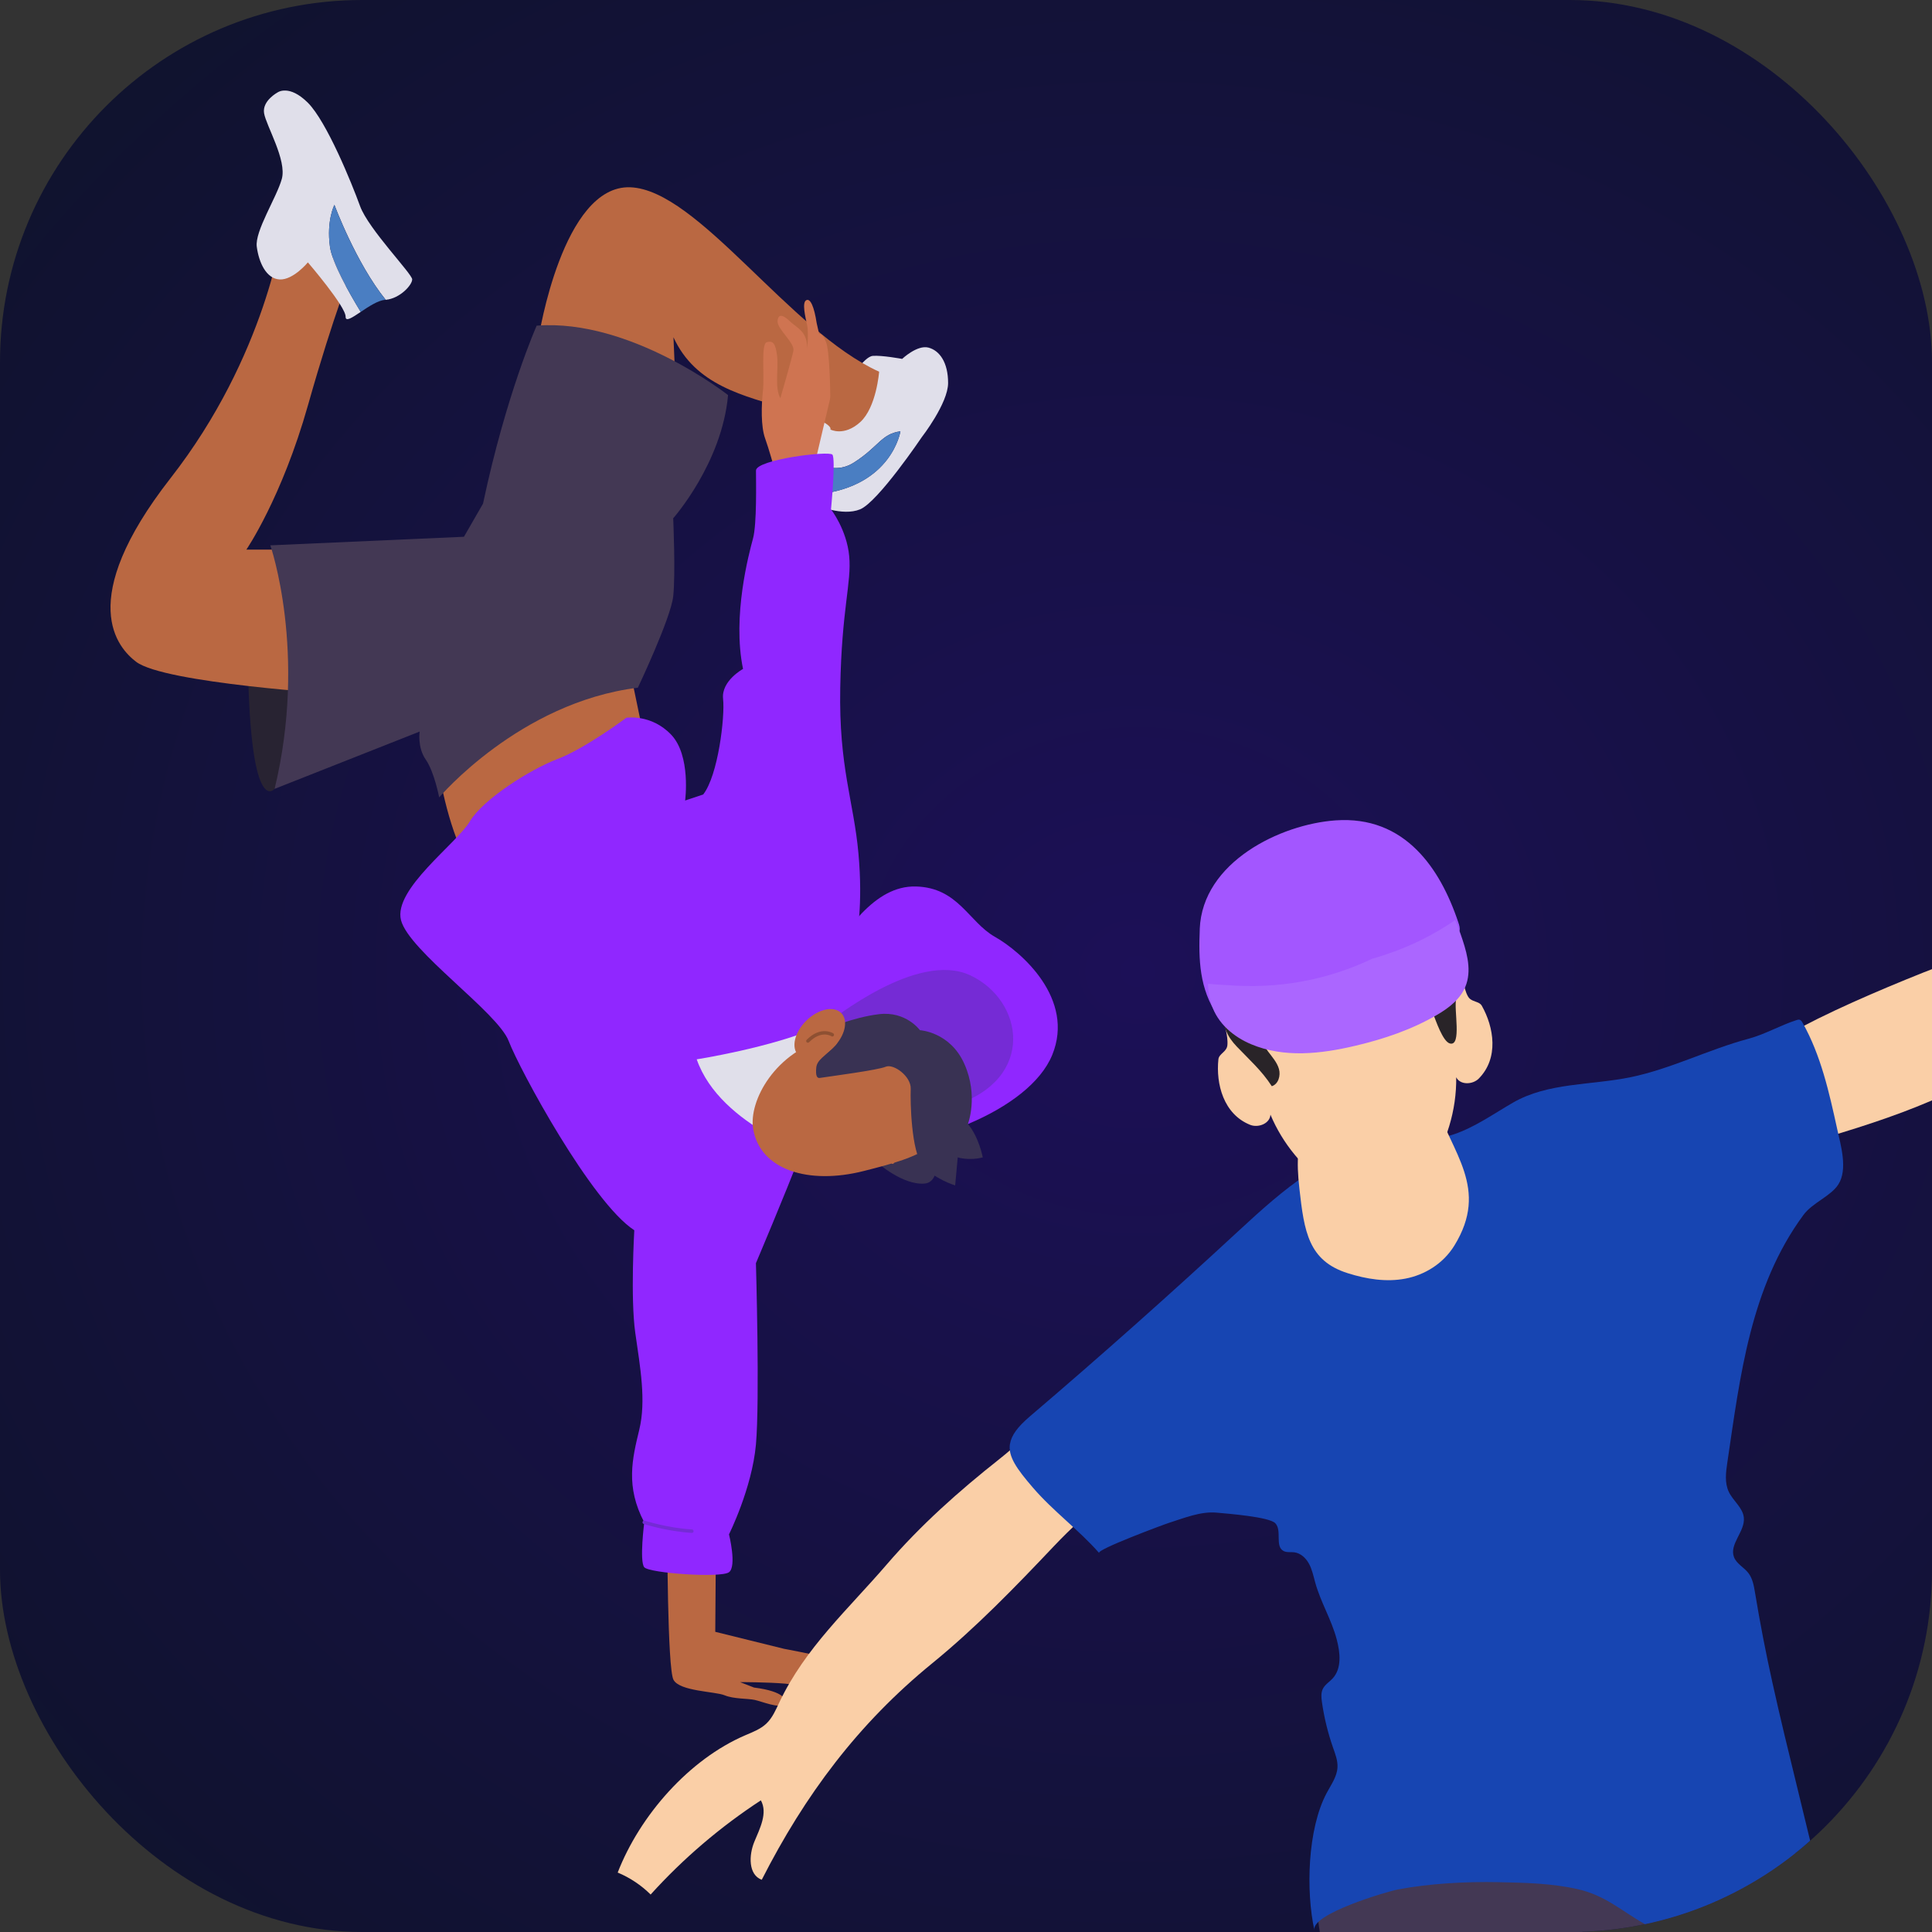 <?xml version="1.0" encoding="UTF-8"?>
<svg xmlns="http://www.w3.org/2000/svg" xmlns:xlink="http://www.w3.org/1999/xlink" viewBox="0 0 64 64">
  <rect x="0" y="0" width="64" height="64" fill="#333333" stroke="none"/>
  <defs>
    <style>
      .cls-1 {
        fill: #4a7ec2;
      }

      .cls-2 {
        fill: none;
      }

      .cls-3 {
        fill: url(#radial-gradient-2);
      }

      .cls-3, .cls-4 {
        mix-blend-mode: screen;
      }

      .cls-5 {
        fill: #c4c6d2;
      }

      .cls-6 {
        fill: #1e0135;
      }

      .cls-7 {
        fill: #292428;
      }

      .cls-8 {
        fill: #1745b2;
      }

      .cls-9 {
        fill: #433854;
      }

      .cls-10 {
        fill: url(#linear-gradient-4);
      }

      .cls-11 {
        fill: url(#linear-gradient-3);
      }

      .cls-12 {
        fill: url(#linear-gradient-2);
      }

      .cls-13 {
        fill: url(#linear-gradient);
      }

      .cls-14 {
        fill: #e0dfea;
      }

      .cls-15 {
        fill: #cf7451;
      }

      .cls-16 {
        fill: #393253;
      }

      .cls-17 {
        isolation: isolate;
      }

      .cls-4 {
        fill: url(#radial-gradient);
      }

      .cls-18 {
        fill: #a356ff;
      }

      .cls-19 {
        clip-path: url(#clippath-1);
      }

      .cls-20 {
        clip-path: url(#clippath-3);
      }

      .cls-21 {
        clip-path: url(#clippath-4);
      }

      .cls-22 {
        clip-path: url(#clippath-2);
      }

      .cls-23 {
        fill: #ab66ff;
      }

      .cls-24 {
        fill: #8e5032;
      }

      .cls-25 {
        fill: #9027ff;
      }

      .cls-26 {
        fill: #282332;
      }

      .cls-27 {
        fill: #ba6842;
      }

      .cls-28 {
        fill: #facfa7;
      }

      .cls-29 {
        fill: #752bd5;
      }

      .cls-30 {
        clip-path: url(#clippath);
      }
    </style>
    <clipPath id="clippath">
      <rect class="cls-2" y="0" width="64" height="64" rx="12" ry="12"/>
    </clipPath>
    <radialGradient id="radial-gradient" cx="44.25" cy="18.322" fx="44.25" fy="18.322" r="42.657" gradientTransform="translate(-21.386 10.341) scale(1.335 1.192)" gradientUnits="userSpaceOnUse">
      <stop offset="0" stop-color="#1c1057"/>
      <stop offset=".955" stop-color="#0e1328"/>
    </radialGradient>
    <clipPath id="clippath-1">
      <rect class="cls-2" x="-74.153" y="-73.722" width="64" height="64" rx="12" ry="12"/>
    </clipPath>
    <linearGradient id="linear-gradient" x1="15.708" y1="1011.911" x2="19.229" y2="1043.059" gradientTransform="translate(0 -1014)" gradientUnits="userSpaceOnUse">
      <stop offset="0" stop-color="#7a808d"/>
      <stop offset=".137" stop-color="#838895"/>
      <stop offset=".365" stop-color="#9ca1aa"/>
      <stop offset=".656" stop-color="#c6c8ce"/>
      <stop offset=".994" stop-color="#fff"/>
    </linearGradient>
    <linearGradient id="linear-gradient-2" x1="6.011" y1="1013.978" x2="9.536" y2="1045.162" xlink:href="#linear-gradient"/>
    <linearGradient id="linear-gradient-3" x1="14.047" y1="1010.458" x2="20.154" y2="1026.706" xlink:href="#linear-gradient"/>
    <linearGradient id="linear-gradient-4" x1="5.321" y1="1012.039" x2="8.747" y2="1042.35" xlink:href="#linear-gradient"/>
    <clipPath id="clippath-2">
      <rect class="cls-2" x="-.292" y="-73.919" width="64" height="64" rx="12" ry="12"/>
    </clipPath>
    <clipPath id="clippath-3">
      <rect class="cls-2" x="74.202" y="-.062" width="64" height="64" rx="12" ry="12"/>
    </clipPath>
    <radialGradient id="radial-gradient-2" cx="99.815" cy="18.271" fx="99.815" fy="18.271" r="42.657" xlink:href="#radial-gradient"/>
    <clipPath id="clippath-4">
      <rect class="cls-2" width="64" height="64" rx="12" ry="12"/>
    </clipPath>
  </defs>
  <g class="cls-17">
    <g id="Layer_1" data-name="Layer 1">
      <g class="cls-30">
        <rect class="cls-4" x="-47.76" y="-2.885" width="114.319" height="72.957"/>
      </g>
      <g class="cls-19">
        <g>
          <g>
            <polygon class="cls-13" points="18.63 5.678 17.933 6.081 17.24 5.678 13.411 -4.323 13.973 -4.649 14.857 -5.158 18.63 5.678"/>
            <polygon class="cls-12" points="7.728 11.972 7.034 12.375 6.337 11.972 5.259 -.009 6.063 -.082 6.084 -.144 6.091 -.099 6.975 -.609 7.728 11.972"/>
            <polygon class="cls-11" points="17.933 6.081 17.24 5.678 13.411 -4.323 13.973 -4.649 17.687 5.418 17.933 6.081"/>
            <polygon class="cls-10" points="7.034 12.375 6.337 11.972 5.259 -.009 6.063 -.082 6.084 -.144 6.091 -.099 6.091 -.095 6.975 11.605 7.034 12.375"/>
          </g>
          <polygon class="cls-5" points="10.512 -17.771 7.419 -11.442 7.27 -11.137 6.535 -7.128 6.937 -3.581 7.013 -2.918 6.864 -2.474 6.864 -2.471 6.084 -.147 6.084 -.144 6.063 -.082 5.259 -.009 3.396 .158 -2.312 -3.137 -2.828 -3.435 -3.685 -3.931 -7.385 -6.067 -7.388 -7.135 -3.348 -4.801 -2.474 -4.298 -1.947 -3.993 .546 -2.554 3.393 -.91 3.396 -.91 5.165 -1.063 5.55 -1.098 5.637 -1.396 5.917 -2.36 6.132 -3.092 6.129 -3.112 6.035 -3.941 5.959 -4.614 5.612 -7.662 6.316 -11.522 6.344 -11.671 6.514 -11.966 6.517 -11.966 7.114 -12.992 7.891 -14.32 7.887 -14.324 10.051 -18.038 10.512 -17.771"/>
        </g>
      </g>
      <g class="cls-22">
        <g>
          <path class="cls-6" d="M40.631-1.048l-14.409,1.607c-2.098.234-3.799-1.507-3.799-3.889v-11.494c0-2.382,1.701-4.502,3.799-4.736l14.409-1.607c2.098-.234,3.799,1.507,3.799,3.889V-5.784c0,2.382-1.701,4.502-3.799,4.736Z"/>
          <path class="cls-6" d="M19.276.121L4.174-.609C1.975-.716.192-2.733.192-5.115v-11.494c0-2.382,1.783-4.226,3.982-4.12l15.102.731c2.199.106,3.982,2.123,3.982,4.505V-3.999c0,2.382-1.783,4.226-3.982,4.12Z"/>
        </g>
      </g>
      <g class="cls-20">
        <rect class="cls-3" x="26.443" y="-2.947" width="114.319" height="72.957"/>
      </g>
      <g class="cls-21">
        <g>
          <path class="cls-26" d="M9.097,26.131s-.859,1.076-.889-4.679c-.03-5.754,3.241.636,3.241.636l-.424,1.272-1.928,2.771h0Z"/>
          <path class="cls-14" d="M31.407,12.687c0,.674-.873,1.796-.873,1.796,0,0-1.447,2.145-2.041,2.389-.594.244-1.464-.145-1.464-.145l.085-.356c2.434-.273,2.713-2.083,2.713-2.083-.629.081-.724.516-1.542,1.036-.445.283-.88.184-1.183.035l-.01-.035-.275-1.189,1.322-1.523s.474-.798.773-.823c.3-.025.973.1.973.1,0,0,.499-.474.873-.374.374.1.649.499.649,1.172Z"/>
          <path class="cls-1" d="M29.828,14.289s-.279,1.81-2.713,2.083l.127-.533-.139-.479c.304.149.738.248,1.183-.035.818-.52.913-.954,1.542-1.036Z"/>
          <path class="cls-27" d="M9.367,7.591s-.536,4.172-3.717,8.248c-3.181,4.076-1.738,5.63-1.139,6.085.936.71,6.731,1.072,6.731,1.072l-1.072-4.789h-2.009s1.172-1.708,2.043-4.789c.871-3.081,1.473-4.521,1.473-4.521l-2.311-1.306Z"/>
          <path class="cls-27" d="M17.846,11.172s.787-5.05,3.032-4.968c2.244.081,5.276,4.768,8.244,6.109,0,0-.088,1.183-.627,1.671-.54.488-.989.243-.989.243,0,0,.175-.217-1.352-.664-1.527-.447-3.113-.797-3.845-2.391l.122,2.798-4.585-2.798Z"/>
          <path class="cls-14" d="M13.654,9.257c0,.182-.402.631-.876.675-.987-1.217-1.7-3.146-1.7-3.146,0,0-.267.521-.148,1.381.074.535.619,1.508,1.02,2.165-.282.189-.504.338-.501.161.006-.34-1.25-1.801-1.25-1.801,0,0-.484.587-.933.565-.449-.022-.691-.565-.76-1.083-.069-.519.656-1.624.829-2.246.173-.622-.518-1.762-.587-2.177-.069-.415.45-.691.45-.691,0,0,.38-.276,1.002.345.622.622,1.451,2.66,1.727,3.421.276.76,1.728,2.246,1.728,2.43Z"/>
          <path class="cls-1" d="M12.777,9.932c-.007.001-.014.001-.022.002-.232.015-.545.224-.806.399-.401-.658-.946-1.63-1.02-2.165-.119-.86.148-1.381.148-1.381,0,0,.713,1.929,1.7,3.146Z"/>
          <path class="cls-27" d="M14.269,23.333s.225,4.519,1.802,6.033c1.577,1.514,5.35-4.512,5.35-4.512l-.901-4.337-6.251,2.816Z"/>
          <path class="cls-15" d="M25.742,15.838s-.011-.042-.031-.111c-.072-.256-.252-.892-.365-1.203-.144-.396-.126-1.098-.072-1.585.054-.486-.072-1.549.126-1.603.198-.054.288.018.342.45.054.432-.09,1.044.108,1.405,0,0,.378-1.297.432-1.567.054-.27-.544-.72-.524-.99.02-.27.207-.185.398,0,.272.263.684.36.558,1.153,0,0,.09-.713.023-1.016-.066-.302-.171-.743-.032-.824.139-.081.267.22.348.754l.081.359s.104-.058.232.278c.11.289.134,1.441.138,1.761.001.055-.005.109-.018.162l-.596,2.53-1.15.047Z"/>
          <path class="cls-27" d="M22.105,50.747s0,4.513.205,4.898c.205.385,1.385.385,1.692.513.308.128.769.103,1.0.154s.795.282.949.154.051-.436-.974-.564l-.462-.18s.91,0,1.493.051c.584.051,1.509.237,1.943.282.217.023.534.027.542-.128.008-.161-.645-.256-.645-.256,0,0,.818.082.821-.18.002-.207-1.051-.333-1.051-.333,0,0,.017-.124-.24-.226-.256-.103-1.402-.312-1.402-.312l-2.282-.564.026-3.539-1.616.231Z"/>
          <path class="cls-9" d="M8.955,18.065s1.232,3.544.142,8.067l4.805-1.898s-.081.525.202.929.444,1.252.444,1.252c0,0,2.665-3.15,6.582-3.634,0,0,1.09-2.296,1.171-3.026.081-.73,0-2.587,0-2.587,0,0,1.615-1.82,1.817-4.08,0,0-3.23-2.542-6.34-2.3,0,0-1.009,2.261-1.777,5.895l-.632,1.098-6.414.284Z"/>
          <path class="cls-25" d="M23.29,26.32l-.594.198s.198-1.486-.462-2.18c-.661-.694-1.486-.561-1.486-.561,0,0-1.354,1.014-2.279,1.366-.925.352-2.477,1.343-2.906,2.069-.429.727-2.543,2.246-2.279,3.27.264,1.024,3.204,3.053,3.567,4.004.363.95,2.741,5.343,4.161,6.268,0,0-.132,2.246.033,3.402.165,1.156.363,2.246.132,3.204-.231.958-.462,1.883.165,3.071,0,0-.165,1.288,0,1.486.165.198,2.543.363,2.807.165.264-.198,0-1.255,0-1.255,0,0,.76-1.519.892-2.972.132-1.453,0-6.011,0-6.011,0,0,.965-2.275,1.485-3.633.519-1.358,1.85-7.2,1.85-7.2,0,0,.22-.991.061-2.741-.159-1.75-.651-2.84-.603-5.482.048-2.642.38-3.48.297-4.366-.084-.886-.603-1.548-.603-1.548,0,0,.164-1.683.045-1.815-.119-.132-2.53.165-2.53.528s.033,1.764-.099,2.253-.694,2.569-.33,4.319c0,0-.727.396-.661.991.066.594-.165,2.543-.661,3.171Z"/>
          <path class="cls-25" d="M25.334,33.388c.114-.038,1.08-.379,1.887-1.442s1.717-2.618,3.121-2.58c1.404.038,1.745,1.176,2.618,1.669.873.493,2.656,2.053,1.897,3.91-.759,1.857-4.317,3.203-7.024,3.109-2.707-.094-5.078-2.717-5.078-2.717l2.58-1.95Z"/>
          <path class="cls-14" d="M23.081,35.091s2.44-.377,4.085-1.088l-.01,4.339s-3.295-.999-4.076-3.25Z"/>
          <path class="cls-29" d="M27.447,33.841c.106-.022,2.926-2.361,4.697-1.531,1.771.831,2.187,3.429-.525,4.306-2.711.876-4.857-.282-4.857-.282l.685-2.493Z"/>
          <path class="cls-29" d="M22.92,50.779c-.001,0-.002-0-.004-0-.832-.05-1.585-.293-1.593-.296-.03-.01-.046-.042-.036-.072.01-.03.042-.046.072-.037.007.002.748.241,1.564.291.031.002.055.029.053.06-.002.03-.027.054-.057.054Z"/>
          <path class="cls-16" d="M29.06,38.513s.841.75,1.562.695c.72-.055.277-1.676.277-1.676l-1.839.981Z"/>
          <path class="cls-27" d="M31.372,35.73c-.564-2.215-2.05-1.837-3.883-1.37-1.833.467-2.69,2.123-2.54,3.032.225,1.364,1.836,1.865,3.669,1.398,1.833-.467,3.318-.845,2.754-3.061Z"/>
          <path class="cls-16" d="M27.34,34.107s.586.255.344.51c-.365.385-.617.486-.644.748-.027.263.021.357.116.343.396-.06,1.93-.261,2.184-.371s.846.313.829.736.017,2.064.389,2.521c.372.457,1.083.675,1.083.675l.085-.929s.372.119.829,0c0,0-.122-.669-.492-1.104,0,0,.357-.926-.117-1.992-.474-1.066-1.472-1.117-1.472-1.117,0,0-.458-.638-1.354-.531-.896.108-1.78.509-1.78.509Z"/>
          <g>
            <path class="cls-27" d="M26.715,33.805c-.394.385-.516.899-.273,1.149s.761.14,1.155-.244c.394-.385.516-.899.273-1.149-.244-.25-.761-.14-1.155.244Z"/>
            <path class="cls-24" d="M26.762,34.542c-.015,0-.029-.006-.04-.017-.022-.022-.022-.058-0-.081.472-.475.877-.216.881-.213.026.017.033.053.016.079-.017.026-.053.033-.079.016-.014-.009-.334-.207-.738.199-.011.011-.026.017-.04.017Z"/>
          </g>
          <path class="cls-27" d="M28.321,36.809c-.192.049-.37.002-.397-.104-.027-.106.107-.232.299-.281s.37-.002.397.104c.027.106-.107.232-.299.281Z"/>
          <path class="cls-27" d="M28.726,38.324c-.192.049-.37.002-.397-.104-.027-.106.107-.232.299-.281.192-.049.37-.002.397.104.027.106-.107.232-.299.281Z"/>
          <path class="cls-27" d="M27.7,37.953c-.003,0-.005-0-.008-.001-.015-.002-.029-.011-.038-.023l-.253-.355c-.018-.026-.012-.061.013-.079.026-.018.061-.012.08.013l.219.307.664-.523c.025-.02.061-.015.08.01.019.025.015.061-.009.08l-.711.56c-.01.008-.023.012-.035.012Z"/>
          <path class="cls-27" d="M27.08,38.292s-.574.033-.719-.537c-.145-.57.374-.816.374-.816l.034.289c.032.272.1.539.202.794l.108.27Z"/>
          <path class="cls-27" d="M28.893,35.814c.044.02.075.043.107.07.031.026.059.056.085.087.052.062.094.131.129.202.037.071.063.146.088.221l.032.114.025.116c.013.062-.026.123-.088.136-.062.013-.123-.026-.136-.088-.001-.006-.002-.012-.002-.017l-0-.006-.006-.106-.012-.105c-.012-.069-.024-.139-.046-.205-.021-.067-.047-.132-.083-.191-.018-.029-.037-.058-.06-.084-.021-.026-.049-.051-.07-.066l-.006-.004c-.019-.014-.024-.04-.011-.06.012-.017.035-.023.053-.014Z"/>
          <path class="cls-27" d="M29.537,38.487c.012-.023.024-.059.03-.092.007-.033.01-.068.012-.102.003-.069-.005-.139-.019-.207-.012-.069-.035-.136-.058-.202l-.04-.098-.046-.096-.002-.005c-.027-.057-.003-.125.054-.153.057-.027.125-.003.153.054.003.005.005.011.006.017l.033.113.027.115c.014.078.026.157.028.237.003.08-.001.16-.017.24-.008.04-.019.079-.033.117-.015.039-.031.073-.06.113-.014.019-.041.023-.06.009-.017-.013-.022-.035-.013-.053l.003-.007Z"/>
        </g>
        <g>
          <path class="cls-9" d="M55.654,85.144c-.805.805-5.412,4.619-6.429,3.749-.251-.215-.38-.536-.546-.821-.383-.656-.989-1.154-1.408-1.788-1.637-2.479,2.834-6.024,4.641-7.193.22-.11.33-.33.55-.55.55-.77.55-1.651.88-2.421.11-.22.11-.55.11-.88s-.22-.55-.22-.88c-.11-1.321,0-2.641-.22-4.072-.33-2.311-1.101-4.402-1.211-6.714-.11-1.541-.44-3.412.77-4.622,1.651-.55,3.302-.77,5.063-.77.33,0,.66.11.991.33.33.33.55.77.66,1.321.66,5.723,1.431,11.336,1.321,17.059,0,1.211-.44,2.201-1.101,3.302-1.101,1.871-2.311,3.412-3.852,4.953Z"/>
          <path class="cls-9" d="M44.913,58.306c-1.096,1.745-1.592,4.063-1.11,6.097.417,1.761,1.508,3.514,1.315,5.389-.062.603-.297,1.194-.238,1.797.043.441.24.849.361,1.275.288,1.01.145,2.086 0,3.126-.25,1.799-.575,3.273-.086,5.026.483,1.734.844,3.499,1.15,5.271.191,1.102-.203,3.67,1.339,3.851.169.02.343.008.507.056.131.039.248.114.371.172.548.257,1.194.16,1.777-.006.373-.107.743-.243,1.064-.461,1.252-.85,1.378-2.269,1.433-3.616.081-1.975.413-3.933.454-5.919.025-1.215-0-2.474-.508-3.578-.291-.633-.735-1.203-.899-1.88-.307-1.265.393-2.752-.341-3.827-.172-.252-.422-.483-.434-.787-.009-.229.122-.436.239-.633,1.358-2.3,1.191-5.156.982-7.819-.071-.909-.165-1.878-.735-2.59-.441-.551-1.109-.868-1.777-1.097-1.048-.359-2.19-.545-3.264-.277-1.074.268-2.062,1.06-2.337,2.133"/>
          <path class="cls-28" d="M33.802,47.735c.875-.807,1.631-1.672,2.725-2.327.082-.049.174-.1.269-.085.094.015.165.091.228.162.444.504.871,1.021,1.282,1.552.097.125.197.267.182.424-.012.119-.089.221-.163.315-1.055,1.334-2.272,2.238-3.413,3.443-1.283,1.355-2.582,2.698-4.03,3.879-2.454,2.001-4.215,4.357-5.648,7.172-.45-.167-.429-.818-.245-1.261.184-.443.448-.949.216-1.37-1.344.878-2.575,1.929-3.652,3.12-.312-.31-.685-.559-1.091-.728.734-1.892,2.363-3.749,4.228-4.549.245-.105.503-.202.697-.386.201-.191.312-.455.431-.706.857-1.807,2.279-3.08,3.553-4.561,1.125-1.307,2.392-2.435,3.742-3.501.242-.192.47-.391.69-.594Z"/>
          <path class="cls-28" d="M77.939,30.301c.258.173.507.378.745.62.155.158.314.321.398.526.085.205.078.463-.075.623-.395.413-.937-.072-1.295-.245-.431-.208-.776-.319-1.267-.392-.353-.052-2.009-.433-2.186.079-.172.499,1.377,1.048,1.252,1.649-.148.712-1.967-.138-2.342-.397-2.336-1.614-4.666.977-6.467,2.221-2.281,1.575-5.002,2.356-7.669,3.112-.742-1.124-1.933-2.573-.473-3.45,1.435-.861,3.009-1.553,4.554-2.189,3.142-1.294,6.433-2.227,9.786-2.773,1.811-.295,3.576-.362,5.039.616Z"/>
          <path class="cls-8" d="M33.456,47.829c-.068.422.231.835.758,1.448.672.783,1.518,1.395,2.197,2.168-.099-.112,2.151-.948,2.326-1.003.492-.156,1.042-.382,1.563-.334.372.034,1.747.141,1.946.351.23.242-.022.761.272.919.106.057.235.029.355.044.213.026.388.192.49.381.102.189.146.403.203.611.18.66.536,1.224.713,1.887.117.439.175.963-.132,1.298-.109.119-.258.205-.328.35-.064.133-.049.289-.028.436.073.513.197,1.02.368,1.509.075.212.159.429.147.654-.017.308-.212.573-.357.845-.639,1.198-.692,3.258-.408,4.546-.118-.535,2.403-1.279,2.761-1.347,1.051-.2,2.26-.265,3.328-.243.879.018,1.765.037,2.622.229.929.208,1.45.716,2.229,1.156.775.438,1.327.286,2.214.107.792-.16,1.583-.321,2.375-.481.486-.098,1.024-.231,1.294-.647-.523-2.367-1.131-4.623-1.654-6.99-.219-.988-.408-1.966-.573-2.967-.038-.23-.08-.47-.224-.653-.145-.185-.385-.299-.471-.518-.169-.431.372-.852.325-1.312-.034-.331-.355-.552-.498-.853-.143-.3-.097-.651-.048-.98.422-2.844.76-5.805,2.521-8.194.297-.404.905-.62,1.154-1.008.322-.502.081-1.3-.036-1.835-.266-1.212-.539-2.445-1.149-3.526-.022-.039-.048-.081-.09-.095-.036-.012-.076-.001-.112.011-.549.177-1.032.468-1.592.618-1.323.355-2.562.996-3.897,1.272-1.301.269-2.737.173-3.897.841-.635.366-1.273.821-1.963,1.052-.716.239-1.459.175-2.197.259-1.927.22-3.489,1.604-4.913,2.921-2.266,2.097-4.583,4.16-6.933,6.163-.408.348-.614.631-.659.91Z"/>
          <path class="cls-28" d="M46.493,34.619c.296.153.543.385.689.7.169.366.22.79.348,1.178.561,1.705,1.814,2.868.648,4.764-.373.606-.989.974-1.622,1.095-.634.121-1.285.017-1.905-.178-1.309-.41-1.448-1.383-1.606-2.798-.107-.953-.072-1.494.26-2.336.283-.717.353-1.675.907-2.199.535-.507,1.557-.602,2.283-.226Z"/>
          <path class="cls-28" d="M48.989,35.727c-.206.209-.621.221-.75-.042.014,1.094-.319,2.19-.938,3.092-.117.171-.249.337-.395.488-.098.106-.204.202-.319.284-.008.006-.016.012-.024.018-.01.007-.02.015-.031.021-.208.147-.437.257-.688.307-.659.133-1.282-.158-1.811-.603-.86-.578-1.547-1.412-1.948-2.368-.014.293-.399.447-.672.338-.883-.354-1.138-1.357-1.052-2.172.02-.185.273-.243.297-.461.004-.041.006-.083.004-.127-.009-.324-.158-.723-.17-1.041-.034-.988.139-2.131.841-2.875.471-.499,1.112-.809,1.771-1.0.358-.103.73-.172,1.103-.198.057-.009.114-.02.171-.027.68-.088,1.392-.059,2.023.211.941.403,1.555,1.382,1.916,2.302.132.336.142.838.314,1.138.039.069.098.106.161.134.111.049.236.067.295.171.403.714.569,1.735-.1,2.411Z"/>
          <path class="cls-7" d="M48.259,33.014c-.007.027-.014.054-.021.082-.085.329.194,1.573-.207,1.471-.238-.061-.473-.777-.557-.987-.241-.603-.448-1.22-.732-1.806-.53-1.097-.99-.274-1.622.159-.591.405-1.317.613-2.033.55-.332-.029-.679-.109-.989.012-1.057.413-.582,1.677-.089,2.34.136.183.296.358.358.577.062.219-.019.502-.237.57-.336-.521-.76-.892-1.158-1.311-.306-.322-.457-.617-.48-1.211-.034-.988.139-2.131.841-2.875.471-.499,1.112-.809,1.771-1.0.358-.103.73-.172,1.103-.198.057-.009.114-.02.171-.027.68-.088,1.392-.059,2.023.211.745.319,1.268.987,1.637,1.687.391.741.394,1.051.218,1.756Z"/>
          <path class="cls-18" d="M39.743,30.775c.087-2.221,2.677-3.471,4.499-3.599,1.136-.08,2.018.307,2.696.984.612.61,1.058,1.456,1.374,2.406.029.087.058.18.036.263-.032.126-.162.18-.279.221-1.715.592-3.399,1.278-5.108,1.895-.434.154-.868.308-1.301.462-.341.121-.681.242-1.022.363-.05.018-.104.036-.158.018-.059-.019-.102-.076-.139-.13-.618-.907-.637-1.879-.597-2.882Z"/>
          <path class="cls-23" d="M48.205,30.479c-.837.573-1.751.999-2.743,1.278-1.515.719-3.127,1.011-4.837.875-.204-.009-.406-.024-.607-.043-.001.211.035.438.113.683.205.643.747,1.081,1.316,1.32,1.088.458,2.304.321,3.444.052.938-.221,1.868-.531,2.719-1.029.401-.235.809-.544.966-1.021.177-.537-.01-1.129-.195-1.661-.054-.153-.109-.309-.177-.455Z"/>
        </g>
      </g>
    </g>
  </g>
</svg>